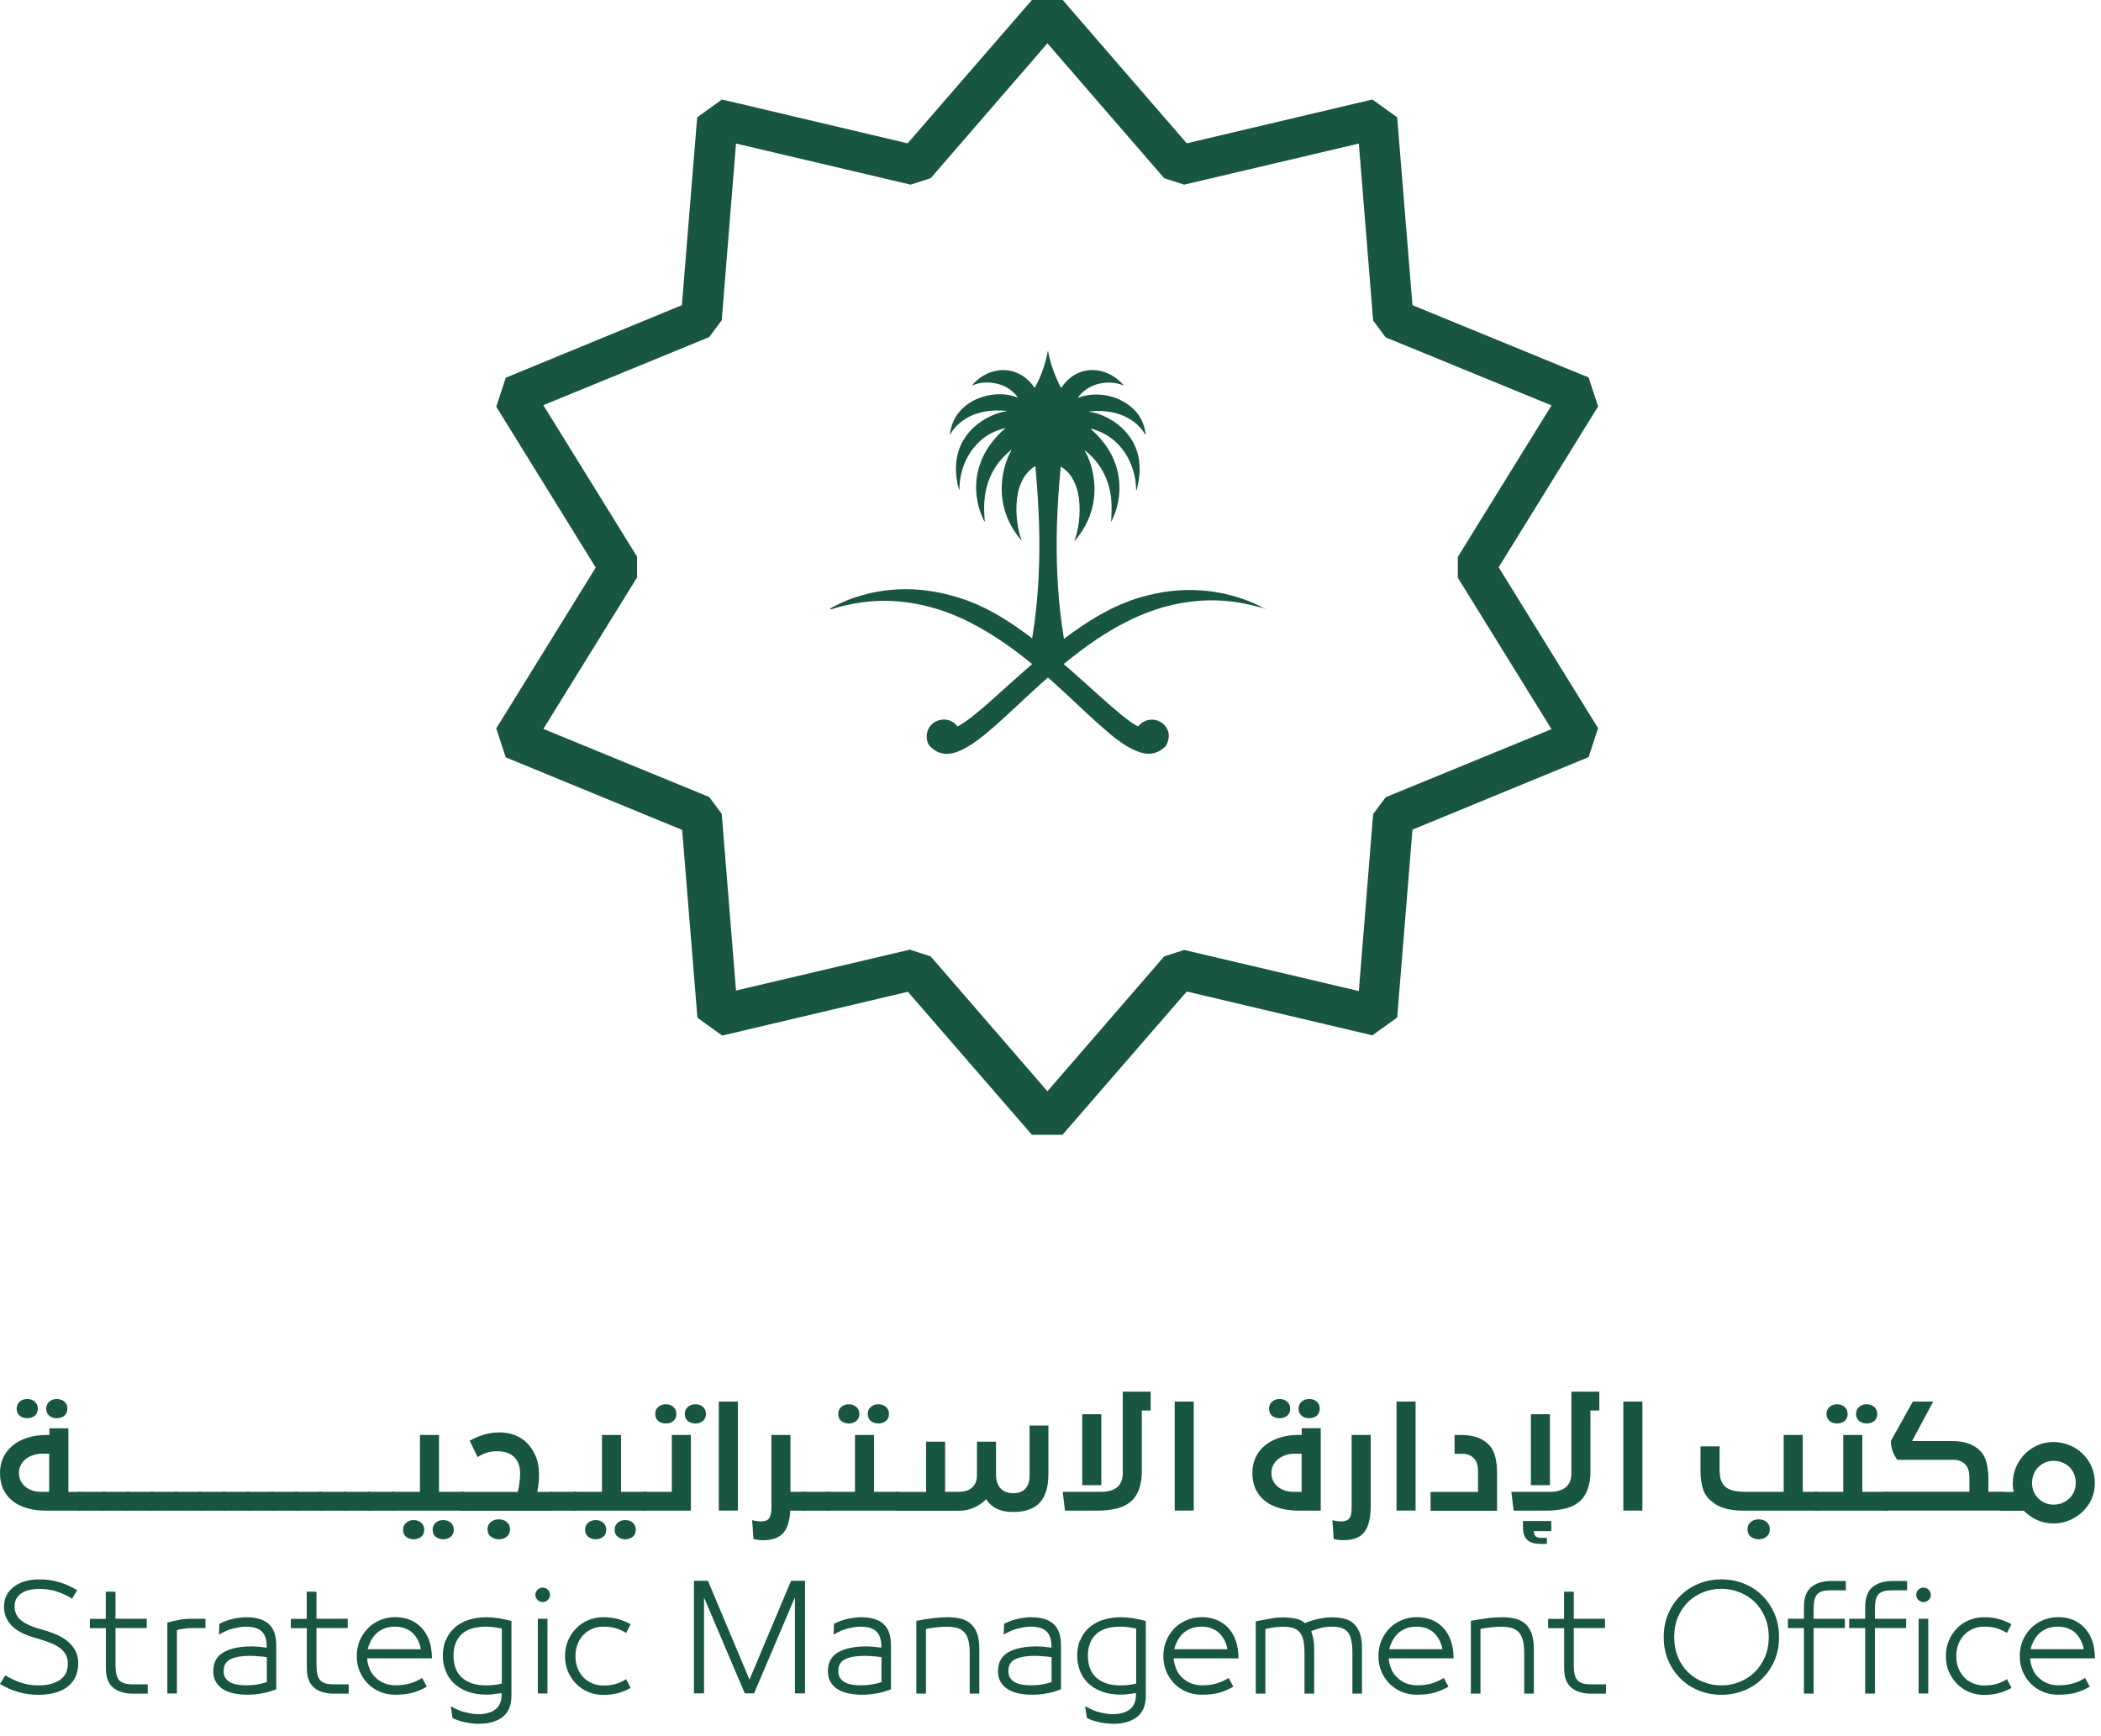 <svg width="121" height="100" viewBox="0 0 121 100" fill="none" xmlns="http://www.w3.org/2000/svg">
<g clip-path="url(#clip0_29_1087)">
<path d="M1.224 96.927C1.537 97.03 1.866 97.079 2.206 97.079C2.739 97.079 3.156 96.97 3.458 96.759C3.759 96.542 3.908 96.239 3.908 95.832C3.908 95.648 3.875 95.485 3.803 95.344C3.737 95.203 3.639 95.078 3.507 94.969C3.375 94.861 3.216 94.763 3.024 94.682C2.832 94.601 2.618 94.52 2.387 94.449L1.915 94.308C1.339 94.14 0.917 93.901 0.642 93.608C0.368 93.31 0.231 92.958 0.231 92.546C0.231 92.269 0.291 92.036 0.406 91.835C0.521 91.635 0.681 91.472 0.873 91.342C1.065 91.212 1.284 91.12 1.52 91.06C1.756 91 2.003 90.973 2.256 90.973C2.656 90.973 3.04 91.022 3.397 91.13C3.754 91.233 4.105 91.391 4.445 91.597L4.149 92.085C3.853 91.9 3.545 91.759 3.238 91.662C2.931 91.564 2.596 91.521 2.245 91.521C2.053 91.521 1.866 91.543 1.69 91.58C1.515 91.624 1.367 91.684 1.246 91.765C1.125 91.846 1.026 91.949 0.949 92.069C0.878 92.193 0.84 92.334 0.84 92.502C0.84 92.828 0.944 93.088 1.158 93.283C1.372 93.478 1.69 93.641 2.118 93.777L2.634 93.928C2.859 93.994 3.084 94.08 3.304 94.178C3.523 94.275 3.726 94.4 3.902 94.547C4.078 94.693 4.226 94.872 4.336 95.073C4.445 95.279 4.506 95.517 4.506 95.788C4.506 96.379 4.303 96.835 3.902 97.149C3.501 97.464 2.936 97.621 2.206 97.621C1.811 97.621 1.432 97.573 1.065 97.464C0.697 97.361 0.34 97.204 0 96.998L0.307 96.504C0.604 96.683 0.911 96.824 1.218 96.927H1.224Z" fill="#195640"/>
<path d="M6.092 93.24V91.684H6.652V93.24H8.452V93.777H6.652V95.875C6.652 96.103 6.668 96.288 6.701 96.434C6.734 96.58 6.789 96.694 6.86 96.775C6.931 96.857 7.03 96.916 7.157 96.96C7.283 96.998 7.436 97.02 7.628 97.02H8.507V97.556H7.683C7.453 97.556 7.244 97.535 7.052 97.481C6.86 97.432 6.69 97.35 6.547 97.237C6.399 97.123 6.289 96.971 6.213 96.787C6.136 96.602 6.097 96.369 6.097 96.098V93.782H5.175V93.246H6.097L6.092 93.24Z" fill="#195640"/>
<path d="M11.108 93.772C10.943 93.772 10.773 93.788 10.581 93.815C10.389 93.842 10.263 93.869 10.191 93.897V97.546H9.637V93.457C9.857 93.403 10.082 93.349 10.318 93.305C10.554 93.262 10.79 93.24 11.031 93.24H11.832V93.777H11.108V93.772Z" fill="#195640"/>
<path d="M13.512 97.551C13.281 97.502 13.072 97.432 12.891 97.329C12.71 97.226 12.562 97.085 12.452 96.911C12.337 96.738 12.282 96.521 12.282 96.266C12.282 95.756 12.485 95.387 12.886 95.165C13.287 94.943 13.824 94.834 14.483 94.834C14.609 94.834 14.757 94.84 14.928 94.856C15.098 94.872 15.24 94.888 15.361 94.905V94.856C15.361 94.439 15.262 94.14 15.065 93.961C14.867 93.782 14.56 93.696 14.148 93.696C14.033 93.696 13.912 93.706 13.791 93.728C13.671 93.75 13.544 93.777 13.424 93.804C13.303 93.837 13.182 93.874 13.072 93.918C12.963 93.967 12.809 94.043 12.611 94.151L12.633 93.533C12.908 93.392 13.182 93.294 13.446 93.24C13.715 93.186 13.956 93.153 14.181 93.153C14.763 93.153 15.196 93.284 15.482 93.544C15.767 93.804 15.91 94.216 15.91 94.786V97.302C15.646 97.41 15.367 97.492 15.087 97.54C14.807 97.594 14.516 97.616 14.225 97.616C13.973 97.616 13.731 97.594 13.501 97.546L13.512 97.551ZM14.96 95.409C14.763 95.387 14.582 95.377 14.406 95.377C14.209 95.377 14.017 95.387 13.83 95.415C13.643 95.442 13.479 95.485 13.336 95.545C13.193 95.605 13.078 95.691 13.001 95.805C12.919 95.913 12.88 96.066 12.88 96.25C12.88 96.412 12.913 96.548 12.985 96.651C13.051 96.754 13.144 96.841 13.259 96.9C13.374 96.966 13.512 97.009 13.676 97.036C13.841 97.063 14.017 97.074 14.198 97.074C14.412 97.074 14.626 97.058 14.84 97.02C15.054 96.982 15.229 96.939 15.367 96.889V95.458C15.295 95.442 15.158 95.426 14.96 95.404V95.409Z" fill="#195640"/>
<path d="M17.666 93.24V91.684H18.226V93.24H20.026V93.777H18.226V95.875C18.226 96.103 18.242 96.288 18.275 96.434C18.308 96.58 18.363 96.694 18.434 96.775C18.506 96.857 18.605 96.916 18.731 96.96C18.857 96.998 19.011 97.02 19.203 97.02H20.081V97.556H19.258C19.027 97.556 18.819 97.535 18.627 97.481C18.434 97.432 18.264 97.35 18.122 97.237C17.973 97.123 17.864 96.971 17.787 96.787C17.71 96.602 17.672 96.369 17.672 96.098V93.782H16.75V93.246H17.672L17.666 93.24Z" fill="#195640"/>
<path d="M23.604 96.971C23.84 96.9 24.082 96.792 24.312 96.651L24.581 97.155C24.307 97.307 24.038 97.426 23.763 97.502C23.489 97.578 23.154 97.616 22.759 97.616C22.441 97.616 22.15 97.562 21.881 97.448C21.617 97.334 21.382 97.177 21.184 96.982C20.986 96.781 20.833 96.548 20.718 96.276C20.602 96.006 20.547 95.707 20.547 95.387C20.547 95.067 20.608 94.758 20.723 94.487C20.838 94.216 20.997 93.983 21.195 93.782C21.398 93.582 21.628 93.43 21.897 93.316C22.161 93.207 22.452 93.148 22.759 93.148C23.066 93.148 23.357 93.202 23.615 93.305C23.873 93.408 24.093 93.565 24.279 93.76C24.466 93.961 24.609 94.2 24.713 94.481C24.817 94.764 24.872 95.111 24.878 95.523H21.146C21.146 95.691 21.195 95.881 21.272 96.087C21.349 96.293 21.458 96.466 21.607 96.607C21.755 96.748 21.919 96.868 22.117 96.949C22.315 97.03 22.529 97.074 22.765 97.074C23.094 97.074 23.379 97.036 23.615 96.965L23.604 96.971ZM22.133 93.804C21.947 93.874 21.788 93.978 21.662 94.102C21.53 94.227 21.425 94.379 21.338 94.552C21.255 94.726 21.201 94.872 21.178 94.997H24.235C24.219 94.85 24.169 94.693 24.087 94.52C24.005 94.346 23.901 94.2 23.774 94.075C23.648 93.95 23.494 93.858 23.324 93.793C23.154 93.728 22.962 93.695 22.754 93.695C22.523 93.695 22.315 93.733 22.128 93.804H22.133Z" fill="#195640"/>
<path d="M25.668 94.504C25.772 94.232 25.926 93.999 26.134 93.799C26.343 93.598 26.607 93.441 26.925 93.327C27.243 93.213 27.611 93.153 28.028 93.153C28.226 93.153 28.451 93.17 28.698 93.207C28.945 93.246 29.197 93.3 29.455 93.37V97.66C29.455 98.229 29.285 98.641 28.945 98.901C28.604 99.162 28.149 99.292 27.578 99.292C27.457 99.292 27.331 99.287 27.205 99.27C27.078 99.254 26.947 99.237 26.821 99.21C26.694 99.183 26.568 99.151 26.442 99.113C26.321 99.075 26.195 99.026 26.063 98.961L25.959 98.278C26.173 98.392 26.338 98.473 26.447 98.516C26.557 98.565 26.678 98.603 26.804 98.63C26.93 98.663 27.051 98.684 27.177 98.706C27.298 98.728 27.419 98.739 27.534 98.739C27.951 98.739 28.28 98.647 28.527 98.468C28.769 98.289 28.89 97.99 28.89 97.578V97.524C28.549 97.578 28.258 97.611 28.017 97.611C27.6 97.611 27.232 97.551 26.914 97.432C26.601 97.313 26.338 97.15 26.124 96.944C25.915 96.738 25.761 96.499 25.657 96.222C25.553 95.951 25.503 95.659 25.503 95.355C25.503 95.052 25.553 94.764 25.657 94.493L25.668 94.504ZM28.462 93.728C28.302 93.706 28.149 93.696 28.012 93.696C27.364 93.696 26.886 93.842 26.579 94.14C26.272 94.439 26.118 94.845 26.118 95.366C26.118 95.632 26.157 95.865 26.233 96.076C26.31 96.288 26.425 96.467 26.585 96.613C26.744 96.76 26.936 96.879 27.172 96.96C27.408 97.041 27.688 97.079 28.017 97.079C28.132 97.079 28.269 97.074 28.423 97.058C28.582 97.041 28.741 97.014 28.901 96.971V93.804C28.769 93.777 28.626 93.755 28.467 93.728H28.462Z" fill="#195640"/>
<path d="M31.551 91.57C31.633 91.651 31.677 91.749 31.677 91.863C31.677 91.977 31.633 92.074 31.551 92.156C31.469 92.237 31.37 92.28 31.255 92.28C31.139 92.28 31.041 92.237 30.958 92.156C30.876 92.074 30.832 91.977 30.832 91.863C30.832 91.749 30.876 91.651 30.958 91.57C31.041 91.489 31.139 91.445 31.255 91.445C31.37 91.445 31.469 91.489 31.551 91.57ZM31.529 93.24V97.546H30.975V93.24H31.529Z" fill="#195640"/>
<path d="M32.714 94.498C32.83 94.227 32.983 93.988 33.186 93.788C33.384 93.587 33.614 93.43 33.878 93.322C34.141 93.213 34.426 93.153 34.734 93.153C35.041 93.153 35.332 93.186 35.574 93.251C35.815 93.316 36.062 93.419 36.32 93.555L36.062 94.059C35.837 93.924 35.628 93.831 35.431 93.777C35.233 93.723 35.003 93.696 34.739 93.696C34.503 93.696 34.289 93.739 34.092 93.826C33.894 93.913 33.73 94.032 33.587 94.184C33.444 94.335 33.334 94.509 33.258 94.72C33.181 94.927 33.142 95.149 33.142 95.393C33.142 95.637 33.181 95.859 33.258 96.066C33.334 96.272 33.444 96.45 33.587 96.602C33.73 96.754 33.894 96.868 34.092 96.955C34.289 97.041 34.503 97.085 34.739 97.085C35.003 97.085 35.239 97.058 35.431 97.003C35.628 96.949 35.837 96.857 36.062 96.721L36.32 97.226C36.062 97.367 35.815 97.47 35.574 97.529C35.332 97.594 35.052 97.627 34.734 97.627C34.416 97.627 34.141 97.573 33.878 97.459C33.614 97.345 33.384 97.193 33.186 96.993C32.989 96.792 32.83 96.559 32.714 96.288C32.599 96.016 32.539 95.718 32.539 95.393C32.539 95.067 32.599 94.769 32.714 94.498Z" fill="#195640"/>
<path d="M40.546 92.004V97.54H39.964V91.054H40.771L43.164 96.748L45.557 91.054H46.363V97.54H45.782V92.004L43.427 97.54H42.895L40.54 92.004H40.546Z" fill="#195640"/>
<path d="M48.91 97.551C48.679 97.502 48.47 97.432 48.289 97.329C48.108 97.226 47.96 97.085 47.85 96.911C47.735 96.738 47.68 96.521 47.68 96.266C47.68 95.756 47.883 95.387 48.284 95.165C48.684 94.943 49.222 94.834 49.881 94.834C50.007 94.834 50.155 94.84 50.325 94.856C50.495 94.872 50.638 94.888 50.759 94.905V94.856C50.759 94.439 50.66 94.14 50.462 93.961C50.265 93.782 49.958 93.696 49.546 93.696C49.431 93.696 49.31 93.706 49.189 93.728C49.069 93.75 48.943 93.777 48.822 93.804C48.701 93.837 48.58 93.874 48.47 93.918C48.361 93.967 48.207 94.043 48.009 94.151L48.031 93.533C48.311 93.392 48.58 93.294 48.849 93.24C49.118 93.186 49.359 93.153 49.585 93.153C50.166 93.153 50.6 93.284 50.885 93.544C51.171 93.804 51.313 94.216 51.313 94.786V97.302C51.05 97.41 50.77 97.492 50.49 97.54C50.21 97.594 49.919 97.616 49.628 97.616C49.376 97.616 49.134 97.594 48.904 97.546L48.91 97.551ZM50.358 95.409C50.161 95.387 49.98 95.377 49.804 95.377C49.606 95.377 49.414 95.387 49.228 95.415C49.041 95.442 48.876 95.485 48.734 95.545C48.591 95.605 48.476 95.691 48.399 95.805C48.317 95.913 48.279 96.066 48.279 96.25C48.279 96.412 48.311 96.548 48.383 96.651C48.449 96.754 48.542 96.841 48.657 96.9C48.772 96.966 48.91 97.009 49.074 97.036C49.239 97.063 49.414 97.074 49.595 97.074C49.809 97.074 50.024 97.058 50.237 97.02C50.452 96.982 50.627 96.939 50.765 96.889V95.458C50.693 95.442 50.556 95.426 50.358 95.404V95.409Z" fill="#195640"/>
<path d="M53.74 93.202C54.031 93.17 54.305 93.153 54.563 93.153C54.821 93.153 55.079 93.18 55.304 93.229C55.534 93.284 55.727 93.376 55.891 93.517C56.056 93.658 56.182 93.842 56.27 94.081C56.358 94.314 56.401 94.612 56.401 94.97V97.551H55.847V95.203C55.847 94.888 55.814 94.634 55.759 94.439C55.699 94.243 55.617 94.097 55.507 93.988C55.403 93.885 55.266 93.809 55.101 93.766C54.941 93.723 54.75 93.701 54.535 93.701C54.157 93.701 53.756 93.745 53.328 93.826V97.551H52.774V93.359C53.131 93.294 53.454 93.24 53.745 93.207L53.74 93.202Z" fill="#195640"/>
<path d="M58.706 97.551C58.476 97.502 58.267 97.432 58.086 97.329C57.905 97.226 57.757 97.085 57.647 96.911C57.532 96.738 57.477 96.521 57.477 96.266C57.477 95.756 57.68 95.387 58.081 95.165C58.481 94.943 59.019 94.834 59.678 94.834C59.804 94.834 59.952 94.84 60.122 94.856C60.293 94.872 60.435 94.888 60.556 94.905V94.856C60.556 94.439 60.457 94.14 60.26 93.961C60.062 93.782 59.755 93.696 59.343 93.696C59.228 93.696 59.107 93.706 58.986 93.728C58.866 93.75 58.739 93.777 58.619 93.804C58.498 93.837 58.377 93.874 58.267 93.918C58.158 93.967 58.004 94.043 57.806 94.151L57.828 93.533C58.103 93.392 58.377 93.294 58.641 93.24C58.909 93.186 59.151 93.153 59.376 93.153C59.958 93.153 60.391 93.284 60.677 93.544C60.962 93.804 61.105 94.216 61.105 94.786V97.302C60.841 97.41 60.561 97.492 60.282 97.54C60.002 97.594 59.711 97.616 59.42 97.616C59.167 97.616 58.926 97.594 58.696 97.546L58.706 97.551ZM60.155 95.409C59.958 95.387 59.777 95.377 59.601 95.377C59.403 95.377 59.212 95.387 59.025 95.415C58.838 95.442 58.674 95.485 58.531 95.545C58.388 95.605 58.273 95.691 58.196 95.805C58.114 95.913 58.075 96.066 58.075 96.25C58.075 96.412 58.108 96.548 58.18 96.651C58.245 96.754 58.339 96.841 58.454 96.9C58.569 96.966 58.706 97.009 58.871 97.036C59.036 97.063 59.212 97.074 59.393 97.074C59.606 97.074 59.821 97.058 60.035 97.02C60.248 96.982 60.424 96.939 60.561 96.889V95.458C60.49 95.442 60.353 95.426 60.155 95.404V95.409Z" fill="#195640"/>
<path d="M62.202 94.504C62.306 94.232 62.46 93.999 62.669 93.799C62.877 93.598 63.141 93.441 63.459 93.327C63.777 93.213 64.145 93.153 64.562 93.153C64.76 93.153 64.985 93.17 65.231 93.207C65.479 93.246 65.731 93.3 65.989 93.37V97.66C65.989 98.229 65.819 98.641 65.479 98.901C65.138 99.162 64.683 99.292 64.112 99.292C63.991 99.292 63.865 99.287 63.739 99.27C63.612 99.254 63.481 99.237 63.355 99.21C63.228 99.183 63.102 99.151 62.976 99.113C62.855 99.075 62.729 99.026 62.597 98.961L62.493 98.278C62.707 98.392 62.872 98.473 62.981 98.516C63.091 98.565 63.212 98.603 63.338 98.63C63.464 98.663 63.585 98.684 63.711 98.706C63.832 98.728 63.953 98.739 64.068 98.739C64.485 98.739 64.814 98.647 65.061 98.468C65.303 98.289 65.424 97.99 65.424 97.578V97.524C65.083 97.578 64.792 97.611 64.551 97.611C64.134 97.611 63.766 97.551 63.448 97.432C63.135 97.313 62.872 97.15 62.657 96.944C62.449 96.738 62.296 96.499 62.191 96.222C62.087 95.951 62.038 95.659 62.038 95.355C62.038 95.052 62.087 94.764 62.191 94.493L62.202 94.504ZM64.995 93.728C64.837 93.706 64.683 93.696 64.546 93.696C63.898 93.696 63.421 93.842 63.113 94.14C62.806 94.439 62.652 94.845 62.652 95.366C62.652 95.632 62.691 95.865 62.767 96.076C62.844 96.288 62.96 96.467 63.118 96.613C63.278 96.76 63.47 96.879 63.706 96.96C63.942 97.041 64.222 97.079 64.551 97.079C64.666 97.079 64.803 97.074 64.957 97.058C65.116 97.041 65.275 97.014 65.434 96.971V93.804C65.303 93.777 65.16 93.755 65.001 93.728H64.995Z" fill="#195640"/>
<path d="M70.055 96.971C70.291 96.9 70.533 96.792 70.764 96.651L71.032 97.155C70.758 97.307 70.489 97.426 70.215 97.502C69.94 97.578 69.606 97.616 69.21 97.616C68.892 97.616 68.601 97.562 68.332 97.448C68.069 97.334 67.833 97.177 67.635 96.982C67.438 96.781 67.284 96.548 67.169 96.276C67.053 96.006 66.999 95.707 66.999 95.387C66.999 95.067 67.059 94.758 67.174 94.487C67.29 94.216 67.449 93.983 67.646 93.782C67.849 93.582 68.08 93.43 68.349 93.316C68.612 93.207 68.903 93.148 69.21 93.148C69.518 93.148 69.809 93.202 70.067 93.305C70.325 93.408 70.544 93.565 70.731 93.76C70.917 93.961 71.06 94.2 71.164 94.481C71.268 94.764 71.323 95.111 71.329 95.523H67.597C67.597 95.691 67.646 95.881 67.723 96.087C67.8 96.293 67.91 96.466 68.058 96.607C68.206 96.748 68.371 96.868 68.568 96.949C68.766 97.03 68.98 97.074 69.216 97.074C69.545 97.074 69.831 97.036 70.067 96.965L70.055 96.971ZM68.585 93.804C68.398 93.874 68.239 93.978 68.113 94.102C67.981 94.227 67.877 94.379 67.789 94.552C67.707 94.726 67.652 94.872 67.63 94.997H70.687C70.67 94.85 70.621 94.693 70.538 94.52C70.456 94.346 70.352 94.2 70.226 94.075C70.099 93.95 69.946 93.858 69.776 93.793C69.606 93.728 69.413 93.695 69.205 93.695C68.974 93.695 68.766 93.733 68.579 93.804H68.585Z" fill="#195640"/>
<path d="M77.81 94.417C77.761 94.222 77.684 94.075 77.585 93.972C77.487 93.869 77.36 93.799 77.206 93.755C77.048 93.712 76.866 93.696 76.647 93.696C76.564 93.696 76.471 93.701 76.367 93.718C76.263 93.728 76.158 93.75 76.049 93.777C75.945 93.804 75.835 93.837 75.725 93.874C75.615 93.912 75.544 93.94 75.511 93.956C75.549 94.037 75.588 94.167 75.626 94.346C75.665 94.525 75.686 94.732 75.686 94.97V97.551H75.127V95.187C75.127 94.872 75.099 94.618 75.05 94.428C75 94.238 74.918 94.086 74.82 93.983C74.72 93.88 74.589 93.804 74.43 93.761C74.27 93.718 74.084 93.701 73.865 93.701C73.678 93.701 73.502 93.712 73.349 93.739C73.195 93.766 73.036 93.793 72.876 93.831V97.551H72.322V93.386L73.217 93.224C73.447 93.18 73.678 93.164 73.908 93.164C74.183 93.164 74.424 93.191 74.644 93.24C74.863 93.289 75.033 93.376 75.154 93.495C75.357 93.403 75.604 93.322 75.889 93.257C76.175 93.191 76.438 93.159 76.68 93.159C76.949 93.159 77.196 93.186 77.415 93.235C77.629 93.289 77.816 93.381 77.969 93.528C78.123 93.668 78.238 93.858 78.321 94.086C78.403 94.319 78.441 94.612 78.441 94.97V97.551H77.887V95.187C77.887 94.872 77.86 94.618 77.81 94.422V94.417Z" fill="#195640"/>
<path d="M82.442 96.971C82.678 96.9 82.919 96.792 83.15 96.651L83.419 97.155C83.144 97.307 82.876 97.426 82.601 97.502C82.327 97.578 81.992 97.616 81.597 97.616C81.279 97.616 80.988 97.562 80.719 97.448C80.455 97.334 80.219 97.177 80.022 96.982C79.824 96.781 79.67 96.548 79.555 96.276C79.44 96.006 79.385 95.707 79.385 95.387C79.385 95.067 79.445 94.758 79.561 94.487C79.676 94.216 79.835 93.983 80.033 93.782C80.236 93.582 80.466 93.43 80.735 93.316C80.999 93.207 81.289 93.148 81.597 93.148C81.904 93.148 82.195 93.202 82.453 93.305C82.711 93.408 82.93 93.565 83.117 93.76C83.304 93.961 83.446 94.2 83.55 94.481C83.655 94.764 83.71 95.111 83.715 95.523H79.983C79.983 95.691 80.033 95.881 80.109 96.087C80.186 96.293 80.296 96.466 80.444 96.607C80.593 96.748 80.757 96.868 80.954 96.949C81.152 97.03 81.366 97.074 81.602 97.074C81.931 97.074 82.217 97.036 82.453 96.965L82.442 96.971ZM80.966 93.804C80.779 93.874 80.62 93.978 80.494 94.102C80.362 94.227 80.258 94.379 80.17 94.552C80.088 94.726 80.033 94.872 80.011 94.997H83.068C83.051 94.85 83.002 94.693 82.919 94.52C82.837 94.346 82.733 94.2 82.607 94.075C82.48 93.95 82.327 93.858 82.157 93.793C81.986 93.728 81.794 93.695 81.586 93.695C81.355 93.695 81.147 93.733 80.96 93.804H80.966Z" fill="#195640"/>
<path d="M85.675 93.202C85.966 93.17 86.24 93.153 86.498 93.153C86.756 93.153 87.014 93.18 87.239 93.229C87.47 93.284 87.662 93.376 87.826 93.517C87.991 93.658 88.117 93.842 88.205 94.081C88.293 94.319 88.337 94.612 88.337 94.97V97.551H87.782V95.203C87.782 94.888 87.75 94.634 87.695 94.439C87.634 94.243 87.552 94.097 87.442 93.988C87.338 93.885 87.201 93.809 87.036 93.766C86.871 93.723 86.685 93.701 86.471 93.701C86.092 93.701 85.692 93.745 85.263 93.826V97.551H84.709V93.359C85.066 93.294 85.39 93.24 85.68 93.207L85.675 93.202Z" fill="#195640"/>
<path d="M90.076 93.24V91.684H90.636V93.24H92.436V93.777H90.636V95.875C90.636 96.103 90.653 96.288 90.685 96.434C90.718 96.58 90.773 96.694 90.844 96.775C90.916 96.857 91.015 96.916 91.141 96.96C91.267 96.998 91.421 97.02 91.613 97.02H92.491V97.556H91.668C91.437 97.556 91.228 97.535 91.037 97.481C90.844 97.432 90.674 97.35 90.531 97.237C90.383 97.123 90.273 96.971 90.197 96.787C90.12 96.602 90.082 96.369 90.082 96.098V93.782H89.16V93.246H90.082L90.076 93.24Z" fill="#195640"/>
<path d="M96.07 92.969C96.24 92.562 96.476 92.215 96.772 91.917C97.069 91.619 97.42 91.391 97.826 91.223C98.232 91.06 98.665 90.973 99.137 90.973C99.609 90.973 100.043 91.054 100.449 91.223C100.855 91.385 101.206 91.619 101.503 91.917C101.799 92.215 102.035 92.567 102.205 92.969C102.375 93.37 102.458 93.815 102.458 94.297C102.458 94.78 102.375 95.219 102.205 95.626C102.035 96.032 101.799 96.379 101.503 96.678C101.206 96.976 100.855 97.204 100.449 97.372C100.043 97.535 99.609 97.621 99.137 97.621C98.665 97.621 98.232 97.54 97.826 97.372C97.42 97.209 97.069 96.976 96.772 96.678C96.476 96.379 96.24 96.027 96.07 95.626C95.899 95.225 95.817 94.78 95.817 94.297C95.817 93.815 95.899 93.375 96.07 92.969ZM96.64 95.463C96.789 95.81 96.986 96.103 97.233 96.336C97.48 96.575 97.771 96.759 98.1 96.884C98.43 97.014 98.775 97.079 99.137 97.079C99.5 97.079 99.845 97.014 100.175 96.884C100.504 96.754 100.795 96.569 101.042 96.331C101.289 96.092 101.486 95.799 101.64 95.458C101.788 95.116 101.865 94.726 101.865 94.297C101.865 93.869 101.788 93.484 101.64 93.137C101.492 92.795 101.294 92.502 101.042 92.264C100.795 92.025 100.504 91.841 100.175 91.711C99.845 91.58 99.5 91.515 99.137 91.515C98.775 91.515 98.43 91.58 98.1 91.711C97.771 91.841 97.48 92.025 97.233 92.258C96.986 92.497 96.789 92.79 96.64 93.132C96.492 93.473 96.421 93.863 96.421 94.292C96.421 94.72 96.492 95.105 96.64 95.452V95.463Z" fill="#195640"/>
<path d="M103.89 93.24V92.573C103.89 92.031 104.032 91.646 104.318 91.412C104.603 91.179 104.993 91.065 105.481 91.065H106.305V91.603H105.426C105.24 91.603 105.08 91.619 104.954 91.657C104.828 91.695 104.729 91.749 104.658 91.83C104.587 91.912 104.532 92.02 104.499 92.161C104.466 92.302 104.449 92.486 104.449 92.714V93.24H106.25V93.777H104.449V97.551H103.89V93.777H102.968V93.24H103.89Z" fill="#195640"/>
<path d="M107.419 93.24V92.573C107.419 92.031 107.561 91.646 107.847 91.412C108.132 91.179 108.522 91.065 109.01 91.065H109.833V91.603H108.956C108.769 91.603 108.61 91.619 108.483 91.657C108.357 91.695 108.259 91.749 108.187 91.83C108.116 91.912 108.061 92.02 108.028 92.161C107.995 92.302 107.979 92.486 107.979 92.714V93.24H109.778V93.777H107.979V97.551H107.419V93.777H106.497V93.24H107.419ZM111.074 91.57C111.156 91.651 111.2 91.749 111.2 91.863C111.2 91.977 111.156 92.074 111.074 92.156C110.991 92.237 110.893 92.28 110.778 92.28C110.662 92.28 110.563 92.237 110.481 92.156C110.399 92.074 110.355 91.977 110.355 91.863C110.355 91.749 110.399 91.651 110.481 91.57C110.563 91.489 110.662 91.445 110.778 91.445C110.893 91.445 110.991 91.489 111.074 91.57ZM111.052 93.24V97.546H110.497V93.24H111.052Z" fill="#195640"/>
<path d="M112.237 94.498C112.353 94.227 112.506 93.988 112.709 93.788C112.907 93.587 113.137 93.43 113.401 93.322C113.665 93.213 113.95 93.153 114.257 93.153C114.565 93.153 114.855 93.186 115.097 93.251C115.338 93.316 115.585 93.419 115.843 93.555L115.585 94.059C115.36 93.924 115.152 93.831 114.954 93.777C114.756 93.723 114.526 93.696 114.263 93.696C114.027 93.696 113.813 93.739 113.615 93.826C113.417 93.913 113.253 94.032 113.11 94.184C112.967 94.335 112.858 94.509 112.781 94.72C112.704 94.927 112.666 95.149 112.666 95.393C112.666 95.637 112.704 95.859 112.781 96.066C112.858 96.272 112.967 96.45 113.11 96.602C113.253 96.754 113.417 96.868 113.615 96.955C113.813 97.041 114.027 97.085 114.263 97.085C114.526 97.085 114.762 97.058 114.954 97.003C115.152 96.949 115.36 96.857 115.585 96.721L115.843 97.226C115.585 97.367 115.338 97.47 115.097 97.529C114.855 97.594 114.575 97.627 114.257 97.627C113.939 97.627 113.665 97.573 113.401 97.459C113.137 97.345 112.907 97.193 112.709 96.993C112.512 96.792 112.353 96.559 112.237 96.288C112.122 96.016 112.067 95.718 112.067 95.393C112.067 95.067 112.122 94.769 112.237 94.498Z" fill="#195640"/>
<path d="M119.377 96.971C119.613 96.9 119.855 96.792 120.086 96.651L120.354 97.155C120.08 97.307 119.811 97.426 119.537 97.502C119.262 97.578 118.927 97.616 118.532 97.616C118.214 97.616 117.923 97.562 117.654 97.448C117.391 97.334 117.155 97.177 116.957 96.982C116.76 96.781 116.606 96.548 116.491 96.276C116.375 96.006 116.321 95.707 116.321 95.387C116.321 95.067 116.381 94.758 116.496 94.487C116.611 94.216 116.771 93.983 116.968 93.782C117.171 93.582 117.402 93.43 117.671 93.316C117.934 93.207 118.225 93.148 118.532 93.148C118.84 93.148 119.131 93.202 119.388 93.305C119.646 93.408 119.866 93.565 120.052 93.76C120.239 93.961 120.382 94.2 120.486 94.481C120.59 94.764 120.645 95.111 120.651 95.523H116.919C116.919 95.691 116.968 95.881 117.045 96.087C117.122 96.293 117.232 96.466 117.38 96.607C117.528 96.748 117.693 96.868 117.89 96.949C118.088 97.03 118.302 97.074 118.538 97.074C118.867 97.074 119.152 97.036 119.388 96.965L119.377 96.971ZM117.901 93.804C117.715 93.874 117.555 93.978 117.429 94.102C117.298 94.227 117.193 94.379 117.105 94.552C117.023 94.726 116.968 94.872 116.946 94.997H120.003C119.987 94.85 119.937 94.693 119.855 94.52C119.773 94.346 119.668 94.2 119.542 94.075C119.416 93.95 119.262 93.858 119.092 93.793C118.922 93.728 118.73 93.695 118.521 93.695C118.291 93.695 118.082 93.733 117.896 93.804H117.901Z" fill="#195640"/>
<path d="M4.654 87.015H2.678C2.283 87.015 1.926 86.972 1.603 86.885C1.279 86.798 0.993 86.662 0.757 86.483C0.521 86.305 0.335 86.077 0.198 85.8C0.066 85.529 0 85.209 0 84.84C0 84.526 0.06 84.233 0.181 83.967C0.302 83.701 0.477 83.474 0.708 83.279C0.938 83.084 1.218 82.932 1.548 82.823C1.877 82.715 2.256 82.655 2.684 82.655H2.843V82.27H3.94V85.936H4.659V87.02L4.654 87.015ZM1.142 81.549C1.021 81.451 0.96 81.316 0.96 81.137C0.96 80.974 1.021 80.839 1.136 80.736C1.251 80.632 1.399 80.584 1.57 80.584C1.74 80.584 1.888 80.632 2.003 80.736C2.118 80.839 2.179 80.969 2.179 81.137C2.179 81.316 2.118 81.457 1.998 81.549C1.877 81.646 1.734 81.69 1.564 81.69C1.394 81.69 1.251 81.641 1.131 81.549H1.142ZM2.832 83.734H2.409C2.245 83.734 2.085 83.761 1.932 83.81C1.773 83.859 1.635 83.929 1.509 84.022C1.383 84.114 1.284 84.228 1.207 84.368C1.131 84.504 1.092 84.661 1.092 84.835C1.092 85.008 1.125 85.171 1.196 85.307C1.268 85.442 1.361 85.556 1.476 85.648C1.592 85.741 1.729 85.811 1.882 85.86C2.036 85.909 2.19 85.93 2.354 85.93H2.832V83.74V83.734ZM2.843 81.549C2.722 81.451 2.662 81.316 2.662 81.137C2.662 80.974 2.722 80.839 2.837 80.736C2.953 80.632 3.101 80.584 3.271 80.584C3.441 80.584 3.595 80.632 3.71 80.736C3.825 80.839 3.88 80.969 3.88 81.137C3.88 81.316 3.82 81.457 3.699 81.549C3.578 81.646 3.436 81.69 3.265 81.69C3.095 81.69 2.953 81.641 2.837 81.549H2.843Z" fill="#195640"/>
<path d="M6.048 85.93V87.015H4.506V85.93H6.048Z" fill="#195640"/>
<path d="M7.436 85.93V87.015H5.894V85.93H7.436Z" fill="#195640"/>
<path d="M8.824 85.93V87.015H7.282V85.93H8.824Z" fill="#195640"/>
<path d="M10.213 85.93V87.015H8.671V85.93H10.213Z" fill="#195640"/>
<path d="M11.602 85.93V87.015H10.06V85.93H11.602Z" fill="#195640"/>
<path d="M12.99 85.93V87.015H11.448V85.93H12.99Z" fill="#195640"/>
<path d="M14.379 85.93V87.015H12.836V85.93H14.379Z" fill="#195640"/>
<path d="M15.762 85.93V87.015H14.22V85.93H15.762Z" fill="#195640"/>
<path d="M17.15 85.93V87.015H15.608V85.93H17.15Z" fill="#195640"/>
<path d="M18.539 85.93V87.015H16.997V85.93H18.539Z" fill="#195640"/>
<path d="M19.927 85.93V87.015H18.385V85.93H19.927Z" fill="#195640"/>
<path d="M21.316 85.93V87.015H19.774V85.93H21.316Z" fill="#195640"/>
<path d="M22.704 85.93V87.015H21.162V85.93H22.704Z" fill="#195640"/>
<path d="M24.186 85.93V82.655H25.283V85.93H26.727V87.015H22.55V85.93H24.191H24.186ZM23.395 88.522C23.275 88.43 23.214 88.295 23.214 88.11C23.214 87.948 23.275 87.812 23.39 87.709C23.505 87.606 23.653 87.557 23.823 87.557C23.994 87.557 24.142 87.606 24.257 87.709C24.372 87.812 24.433 87.948 24.433 88.11C24.433 88.289 24.372 88.43 24.252 88.522C24.131 88.615 23.988 88.663 23.823 88.663C23.659 88.663 23.511 88.615 23.39 88.522H23.395ZM25.097 88.522C24.976 88.43 24.916 88.295 24.916 88.11C24.916 87.948 24.976 87.812 25.091 87.709C25.207 87.606 25.355 87.557 25.525 87.557C25.695 87.557 25.849 87.606 25.964 87.709C26.079 87.812 26.134 87.948 26.134 88.11C26.134 88.289 26.074 88.43 25.953 88.522C25.832 88.615 25.689 88.663 25.525 88.663C25.36 88.663 25.212 88.615 25.091 88.522H25.097Z" fill="#195640"/>
<path d="M29.822 85.93C29.866 85.762 29.899 85.573 29.921 85.372C29.943 85.171 29.954 84.987 29.954 84.824C29.954 84.661 29.927 84.499 29.866 84.325C29.806 84.152 29.707 84.005 29.57 83.886C29.345 83.691 29.038 83.593 28.642 83.593C28.434 83.593 28.242 83.615 28.072 83.664C27.901 83.713 27.709 83.799 27.506 83.929L27.051 82.986C27.309 82.84 27.578 82.726 27.858 82.639C28.137 82.552 28.445 82.508 28.774 82.508C29.103 82.508 29.394 82.563 29.658 82.666C29.921 82.769 30.146 82.915 30.338 83.105C30.547 83.311 30.717 83.566 30.849 83.87C30.98 84.173 31.046 84.521 31.046 84.911C31.046 85.084 31.035 85.258 31.019 85.431C31.002 85.605 30.975 85.768 30.942 85.936H31.787V87.02H26.568V85.936H29.822V85.93ZM28.269 88.517C28.143 88.419 28.077 88.273 28.077 88.083C28.077 87.915 28.137 87.774 28.264 87.671C28.384 87.568 28.538 87.514 28.725 87.514C28.911 87.514 29.059 87.568 29.186 87.671C29.312 87.774 29.372 87.915 29.372 88.083C29.372 88.273 29.306 88.419 29.18 88.517C29.054 88.615 28.9 88.663 28.73 88.663C28.56 88.663 28.406 88.615 28.28 88.517H28.269Z" fill="#195640"/>
<path d="M33.187 85.93V87.015H31.645V85.93H33.187Z" fill="#195640"/>
<path d="M34.669 85.93V82.655H35.766V85.93H37.21V87.015H33.033V85.93H34.674H34.669ZM33.878 88.522C33.758 88.43 33.697 88.295 33.697 88.11C33.697 87.948 33.758 87.812 33.873 87.709C33.988 87.606 34.136 87.557 34.306 87.557C34.477 87.557 34.625 87.606 34.74 87.709C34.855 87.812 34.916 87.948 34.916 88.11C34.916 88.289 34.855 88.43 34.734 88.522C34.614 88.615 34.471 88.663 34.306 88.663C34.142 88.663 33.994 88.615 33.873 88.522H33.878ZM35.58 88.522C35.459 88.43 35.399 88.295 35.399 88.11C35.399 87.948 35.459 87.812 35.574 87.709C35.69 87.606 35.838 87.557 36.008 87.557C36.178 87.557 36.332 87.606 36.447 87.709C36.562 87.812 36.617 87.948 36.617 88.11C36.617 88.289 36.557 88.43 36.436 88.522C36.315 88.615 36.172 88.663 36.008 88.663C35.843 88.663 35.695 88.615 35.574 88.522H35.58Z" fill="#195640"/>
<path d="M38.691 85.93V82.655H39.789V87.015H37.056V85.93H38.697H38.691ZM37.917 81.853C37.796 81.755 37.736 81.619 37.736 81.44C37.736 81.278 37.796 81.142 37.912 81.039C38.027 80.936 38.175 80.887 38.345 80.887C38.515 80.887 38.664 80.936 38.779 81.039C38.894 81.142 38.955 81.272 38.955 81.44C38.955 81.619 38.894 81.76 38.773 81.853C38.653 81.95 38.51 81.993 38.345 81.993C38.181 81.993 38.032 81.945 37.912 81.853H37.917ZM39.618 81.853C39.498 81.755 39.437 81.619 39.437 81.44C39.437 81.278 39.498 81.142 39.613 81.039C39.728 80.936 39.876 80.887 40.047 80.887C40.217 80.887 40.37 80.936 40.486 81.039C40.601 81.142 40.656 81.272 40.656 81.44C40.656 81.619 40.595 81.76 40.475 81.853C40.354 81.95 40.211 81.993 40.047 81.993C39.882 81.993 39.734 81.945 39.613 81.853H39.618Z" fill="#195640"/>
<path d="M42.495 80.73V87.009H41.397V80.73H42.495Z" fill="#195640"/>
<path d="M43.647 88.696C43.548 88.685 43.466 88.669 43.394 88.647L43.317 87.563C43.422 87.59 43.515 87.606 43.592 87.617C43.669 87.628 43.751 87.633 43.833 87.633C44.053 87.633 44.207 87.574 44.294 87.454C44.382 87.335 44.426 87.14 44.426 86.874V82.655H45.524V85.93H46.369V87.015H45.513C45.48 87.611 45.343 88.045 45.096 88.316C44.849 88.582 44.47 88.718 43.949 88.718C43.844 88.718 43.74 88.712 43.641 88.696H43.647Z" fill="#195640"/>
<path d="M47.758 85.93V87.015H46.215V85.93H47.758Z" fill="#195640"/>
<path d="M49.239 85.93V82.655H50.337V85.93H51.78V87.015H47.604V85.93H49.245H49.239ZM48.455 81.853C48.334 81.755 48.274 81.619 48.274 81.44C48.274 81.278 48.334 81.142 48.449 81.039C48.565 80.936 48.713 80.887 48.883 80.887C49.053 80.887 49.201 80.936 49.316 81.039C49.432 81.142 49.492 81.272 49.492 81.44C49.492 81.619 49.432 81.76 49.311 81.853C49.19 81.95 49.047 81.993 48.883 81.993C48.718 81.993 48.57 81.945 48.449 81.853H48.455ZM50.156 81.853C50.035 81.755 49.975 81.619 49.975 81.44C49.975 81.278 50.035 81.142 50.151 81.039C50.266 80.936 50.414 80.887 50.584 80.887C50.754 80.887 50.908 80.936 51.023 81.039C51.138 81.142 51.199 81.272 51.199 81.44C51.199 81.619 51.138 81.76 51.018 81.853C50.897 81.95 50.754 81.993 50.59 81.993C50.425 81.993 50.277 81.945 50.156 81.853Z" fill="#195640"/>
<path d="M53.334 85.93V83.04H54.431V85.93H55.233C55.348 85.93 55.463 85.914 55.589 85.887C55.71 85.86 55.825 85.806 55.924 85.73C56.028 85.654 56.111 85.556 56.171 85.432C56.237 85.307 56.264 85.15 56.264 84.96V83.04H57.362V84.96C57.373 85.318 57.466 85.578 57.642 85.752C57.817 85.92 58.053 86.007 58.35 86.007C58.662 86.007 58.898 85.92 59.058 85.741C59.217 85.567 59.294 85.328 59.294 85.03V82.113H60.38V84.895C60.38 85.643 60.216 86.196 59.881 86.554C59.546 86.912 59.036 87.091 58.35 87.091C58.196 87.091 58.048 87.08 57.905 87.058C57.757 87.037 57.62 86.993 57.483 86.939C57.346 86.885 57.219 86.803 57.104 86.711C56.989 86.614 56.885 86.494 56.797 86.354C56.599 86.56 56.363 86.722 56.089 86.841C55.814 86.961 55.529 87.021 55.233 87.021H51.627V85.936H53.334V85.93Z" fill="#195640"/>
<path d="M63.448 85.93C63.623 85.93 63.788 85.909 63.942 85.865C64.096 85.822 64.222 85.757 64.331 85.67C64.436 85.583 64.518 85.475 64.573 85.345C64.628 85.215 64.661 85.057 64.661 84.862V80.161H66.269V81.245H65.758V84.824C65.758 85.144 65.709 85.453 65.61 85.746C65.511 86.039 65.363 86.278 65.166 86.456C64.941 86.657 64.666 86.803 64.337 86.885C64.008 86.966 63.635 87.015 63.212 87.015H61.335L61.203 85.93H63.437H63.448ZM63.426 81.462V85.546H62.328V81.462H63.426Z" fill="#195640"/>
<path d="M68.749 80.73V87.009H67.652V80.73H68.749Z" fill="#195640"/>
<path d="M73.727 86.879C73.398 86.793 73.118 86.657 72.882 86.478C72.647 86.299 72.46 86.071 72.323 85.795C72.191 85.524 72.125 85.204 72.125 84.835C72.125 84.52 72.185 84.228 72.306 83.962C72.427 83.696 72.602 83.468 72.833 83.273C73.063 83.078 73.343 82.926 73.673 82.818C74.002 82.709 74.381 82.65 74.808 82.65H74.968V82.265H76.065V87.015H74.814C74.419 87.015 74.062 86.972 73.739 86.885L73.727 86.879ZM73.266 81.549C73.146 81.451 73.085 81.316 73.085 81.137C73.085 80.974 73.146 80.839 73.261 80.736C73.376 80.632 73.524 80.584 73.695 80.584C73.865 80.584 74.013 80.632 74.128 80.736C74.243 80.839 74.304 80.969 74.304 81.137C74.304 81.316 74.243 81.457 74.123 81.549C74.002 81.646 73.859 81.69 73.689 81.69C73.519 81.69 73.376 81.641 73.256 81.549H73.266ZM74.962 83.734H74.54C74.375 83.734 74.216 83.761 74.062 83.81C73.903 83.859 73.766 83.929 73.64 84.022C73.513 84.114 73.415 84.228 73.338 84.368C73.261 84.504 73.222 84.661 73.222 84.835C73.222 85.008 73.256 85.171 73.327 85.307C73.398 85.442 73.492 85.556 73.607 85.648C73.722 85.741 73.859 85.811 74.013 85.86C74.166 85.909 74.32 85.93 74.485 85.93H74.962V83.74V83.734ZM74.968 81.549C74.847 81.451 74.787 81.316 74.787 81.137C74.787 80.974 74.847 80.839 74.962 80.736C75.078 80.632 75.226 80.584 75.396 80.584C75.566 80.584 75.72 80.632 75.835 80.736C75.95 80.839 76.005 80.969 76.005 81.137C76.005 81.316 75.945 81.457 75.824 81.549C75.703 81.646 75.561 81.69 75.391 81.69C75.22 81.69 75.078 81.641 74.962 81.549H74.968Z" fill="#195640"/>
<path d="M77.064 88.696C76.965 88.685 76.883 88.669 76.812 88.647L76.735 87.563C76.839 87.59 76.933 87.606 77.01 87.617C77.086 87.628 77.168 87.633 77.251 87.633C77.471 87.633 77.624 87.574 77.712 87.454C77.8 87.335 77.844 87.14 77.844 86.874V82.655H78.941V86.722C78.941 87.075 78.914 87.373 78.853 87.622C78.793 87.872 78.705 88.078 78.579 88.241C78.453 88.403 78.293 88.522 78.096 88.598C77.898 88.674 77.657 88.712 77.371 88.712C77.267 88.712 77.163 88.707 77.064 88.69V88.696Z" fill="#195640"/>
<path d="M81.526 80.73V87.009H80.428V80.73H81.526Z" fill="#195640"/>
<path d="M85.121 85.93V84.743C85.121 84.586 85.104 84.45 85.071 84.336C85.039 84.222 84.984 84.119 84.912 84.033C84.846 83.946 84.753 83.875 84.632 83.821C84.517 83.767 84.385 83.74 84.243 83.74H83.771V82.655H84.133C84.49 82.655 84.797 82.699 85.066 82.791C85.329 82.883 85.565 83.029 85.763 83.235C85.927 83.409 86.048 83.637 86.114 83.908C86.18 84.179 86.219 84.477 86.219 84.797V87.021H82.388V85.936H85.121V85.93Z" fill="#195640"/>
<path d="M89.286 85.93C89.462 85.93 89.626 85.909 89.78 85.865C89.934 85.822 90.06 85.757 90.17 85.67C90.274 85.583 90.356 85.475 90.411 85.345C90.466 85.215 90.499 85.057 90.499 84.862V80.161H92.107V81.245H91.596V84.824C91.596 85.144 91.547 85.453 91.448 85.746C91.35 86.039 91.201 86.278 91.004 86.456C90.779 86.657 90.504 86.803 90.175 86.885C89.846 86.966 89.473 87.015 89.05 87.015H87.173L87.041 85.93H89.275H89.286ZM87.974 88.712C87.799 88.566 87.711 88.322 87.711 87.969V87.611H89.341V88.192H88.337C88.337 88.316 88.37 88.409 88.43 88.479C88.49 88.544 88.6 88.582 88.759 88.582H89.088V88.929H88.693C88.386 88.929 88.145 88.859 87.969 88.712H87.974ZM89.264 81.462V85.546H88.166V81.462H89.264Z" fill="#195640"/>
<path d="M94.588 80.73V87.009H93.49V80.73H94.588Z" fill="#195640"/>
<path d="M99.806 86.977C99.615 86.955 99.439 86.917 99.28 86.863C99.115 86.814 98.972 86.744 98.835 86.668C98.703 86.587 98.577 86.489 98.457 86.375C98.264 86.196 98.127 85.963 98.05 85.675C97.974 85.388 97.935 85.09 97.935 84.775V83.311H99.033V84.645C99.033 84.879 99.06 85.074 99.109 85.236C99.159 85.399 99.241 85.535 99.362 85.638C99.499 85.751 99.669 85.827 99.873 85.871C100.076 85.914 100.295 85.93 100.531 85.93H102.726V82.655H103.824V85.93H104.669V87.015H100.449C100.213 87.015 99.999 87.004 99.812 86.982L99.806 86.977ZM100.833 88.517C100.707 88.419 100.641 88.273 100.641 88.083C100.641 87.915 100.701 87.774 100.822 87.671C100.943 87.568 101.096 87.514 101.283 87.514C101.469 87.514 101.618 87.568 101.744 87.671C101.865 87.774 101.925 87.915 101.925 88.083C101.925 88.273 101.859 88.419 101.733 88.517C101.607 88.615 101.453 88.663 101.283 88.663C101.113 88.663 100.959 88.615 100.833 88.517Z" fill="#195640"/>
<path d="M106.156 85.93V82.655H107.254V85.93H108.697V87.015H104.521V85.93H106.162H106.156ZM105.371 81.853C105.251 81.755 105.19 81.619 105.19 81.44C105.19 81.278 105.251 81.142 105.366 81.039C105.481 80.936 105.629 80.887 105.8 80.887C105.97 80.887 106.118 80.936 106.233 81.039C106.348 81.142 106.409 81.272 106.409 81.44C106.409 81.619 106.348 81.76 106.228 81.853C106.107 81.95 105.964 81.993 105.8 81.993C105.635 81.993 105.487 81.945 105.366 81.853H105.371ZM107.073 81.853C106.952 81.755 106.892 81.619 106.892 81.44C106.892 81.278 106.952 81.142 107.067 81.039C107.183 80.936 107.331 80.887 107.501 80.887C107.671 80.887 107.825 80.936 107.94 81.039C108.055 81.142 108.115 81.272 108.115 81.44C108.115 81.619 108.055 81.76 107.935 81.853C107.814 81.95 107.671 81.993 107.506 81.993C107.342 81.993 107.193 81.945 107.073 81.853Z" fill="#195640"/>
<path d="M113.423 85.93V85.101C113.423 84.943 113.406 84.808 113.373 84.694C113.34 84.58 113.285 84.477 113.214 84.39C113.148 84.303 113.055 84.228 112.934 84.173C112.819 84.119 112.687 84.087 112.545 84.087H109.268C109.169 83.956 109.087 83.805 109.016 83.626C108.944 83.447 108.906 83.241 108.895 83.007L110.163 80.73H111.337L110.119 83.007H112.429C112.786 83.007 113.093 83.051 113.362 83.143C113.626 83.235 113.862 83.381 114.059 83.588C114.224 83.761 114.345 83.983 114.41 84.26C114.477 84.531 114.515 84.829 114.515 85.144V85.925H115.354V87.009H108.533V85.925H113.417L113.423 85.93Z" fill="#195640"/>
<path d="M115.974 85.93C115.953 85.854 115.941 85.773 115.931 85.692C115.92 85.61 115.92 85.523 115.92 85.437C115.92 85.106 115.98 84.797 116.106 84.509C116.227 84.222 116.397 83.973 116.606 83.756C116.82 83.539 117.067 83.371 117.352 83.246C117.637 83.121 117.939 83.061 118.263 83.061C118.587 83.061 118.905 83.121 119.191 83.246C119.482 83.365 119.734 83.534 119.953 83.745C120.168 83.956 120.338 84.206 120.464 84.499C120.585 84.786 120.645 85.101 120.645 85.437C120.645 85.773 120.579 86.071 120.453 86.353C120.327 86.635 120.151 86.879 119.931 87.085C119.712 87.291 119.459 87.454 119.174 87.573C118.889 87.693 118.582 87.752 118.263 87.752C117.928 87.752 117.615 87.687 117.325 87.557C117.034 87.427 116.776 87.248 116.556 87.02H115.217V85.936H115.98L115.974 85.93ZM118.763 86.57C118.922 86.51 119.059 86.424 119.174 86.31C119.289 86.196 119.383 86.066 119.449 85.914C119.514 85.762 119.547 85.594 119.547 85.415C119.547 85.236 119.514 85.068 119.454 84.911C119.394 84.754 119.3 84.623 119.191 84.509C119.075 84.395 118.938 84.309 118.785 84.244C118.625 84.179 118.455 84.146 118.269 84.146C118.082 84.146 117.917 84.179 117.769 84.249C117.615 84.314 117.489 84.407 117.379 84.521C117.27 84.634 117.182 84.77 117.121 84.922C117.061 85.079 117.028 85.242 117.028 85.415C117.028 85.589 117.061 85.757 117.121 85.909C117.187 86.061 117.27 86.19 117.385 86.304C117.5 86.418 117.632 86.505 117.78 86.57C117.934 86.635 118.098 86.668 118.274 86.668C118.45 86.668 118.62 86.635 118.773 86.576L118.763 86.57Z" fill="#195640"/>
<path d="M59.443 65.381L52.286 57.127L41.594 59.65L40.166 58.623L39.286 47.803L29.128 43.625L28.58 41.957L34.308 32.691L28.58 23.424L29.128 21.756L39.271 17.578L40.151 6.758L41.58 5.731L52.272 8.255L59.429 0H61.203L68.346 8.255L79.037 5.731L80.466 6.758L81.346 17.578L91.49 21.741L92.038 23.41L86.31 32.676L92.038 41.943L91.49 43.611L81.346 47.788L80.466 58.609L79.037 59.636L68.346 57.112L61.189 65.367H59.414L59.443 65.381ZM52.445 54.717L53.599 55.088L60.323 62.858L67.047 55.088L68.201 54.717L78.258 57.084L79.081 46.89L79.802 45.921L89.354 42L83.958 33.275V32.078L89.354 23.352L79.802 19.432L79.081 18.462L78.258 8.269L68.201 10.636L67.047 10.265L60.323 2.495L53.599 10.265L52.445 10.636L42.388 8.269L41.566 18.448L40.844 19.418L31.292 23.338L36.689 32.063V33.261L31.292 41.986L40.844 45.907L41.566 46.876L42.388 57.055L52.445 54.689V54.717Z" fill="#195640"/>
<path d="M72.876 35.086C72.588 34.914 72.054 34.644 71.318 34.416C70.25 34.073 68.764 33.831 67.018 34.102C66.427 34.202 65.806 34.344 65.157 34.572C65.099 34.601 65.027 34.615 64.969 34.644C64.638 34.772 64.306 34.914 63.988 35.071C63.7 35.214 63.425 35.371 63.151 35.528C62.517 35.898 61.882 36.34 61.276 36.796C60.583 32.633 60.915 28.784 61.088 26.888C61.088 26.888 61.088 26.874 61.117 26.888C62.603 27.815 62.185 30.409 61.882 31.136C61.882 31.151 61.896 31.165 61.911 31.136C63.757 28.969 62.863 26.574 62.473 25.976C62.473 25.976 62.473 25.947 62.502 25.961C62.776 26.175 62.993 26.403 63.166 26.631C63.743 27.358 63.945 28.143 64.003 28.827C64.031 29.198 64.017 29.525 64.003 29.825C64.003 29.896 64.003 29.982 63.988 30.039C63.988 30.039 63.988 30.039 64.003 30.039C64.508 29.069 64.739 27.601 64.003 26.175C63.801 25.79 63.526 25.405 63.166 25.035C63.065 24.935 62.95 24.821 62.834 24.721V24.692C62.95 24.721 63.051 24.749 63.151 24.792C63.469 24.906 63.743 25.049 63.988 25.234C64.551 25.648 64.926 26.204 65.157 26.802C65.345 27.287 65.431 27.786 65.431 28.228C65.431 28.242 65.46 28.242 65.46 28.228C65.806 26.959 65.604 26.004 65.157 25.305C64.84 24.806 64.421 24.436 63.988 24.179C63.7 24.008 63.397 23.88 63.151 23.808C63.007 23.766 62.863 23.737 62.747 23.723C62.733 23.723 62.747 23.695 62.747 23.695C62.892 23.695 63.022 23.68 63.151 23.666C63.469 23.666 63.743 23.695 63.988 23.737C64.479 23.823 64.868 24.008 65.157 24.193C65.633 24.507 65.864 24.878 65.951 25.02H65.979C65.907 24.35 65.604 23.823 65.157 23.452C64.825 23.167 64.407 22.953 63.988 22.839C63.714 22.768 63.425 22.725 63.151 22.725C62.776 22.725 62.416 22.782 62.098 22.91C62.098 22.91 62.069 22.91 62.084 22.896C62.358 22.511 62.747 22.269 63.151 22.14C63.44 22.055 63.729 22.026 63.988 22.041C64.248 22.055 64.493 22.112 64.681 22.198C64.681 22.198 64.71 22.198 64.695 22.169C64.479 21.927 64.248 21.741 63.988 21.599C63.714 21.456 63.44 21.356 63.151 21.328C62.401 21.242 61.636 21.556 61.131 22.326C61.131 22.326 61.117 22.326 61.103 22.326C61.001 22.155 60.915 21.955 60.828 21.756C60.627 21.285 60.453 20.758 60.367 20.244C60.367 20.23 60.338 20.23 60.338 20.244C60.251 20.772 60.078 21.299 59.876 21.77C59.789 21.969 59.688 22.155 59.602 22.326C59.602 22.326 59.588 22.326 59.573 22.326C58.679 21 57.019 21.014 55.995 22.169C55.995 22.169 55.995 22.198 56.009 22.198C56.687 21.884 57.971 21.969 58.606 22.882C58.606 22.882 58.606 22.91 58.592 22.896C57.596 22.483 56.067 22.753 55.259 23.709C54.97 24.051 54.768 24.479 54.711 25.006C54.711 25.02 54.725 25.035 54.739 25.006C54.797 24.892 54.956 24.635 55.259 24.379C55.735 23.965 56.572 23.538 57.943 23.666C57.957 23.666 57.957 23.695 57.943 23.695C57.236 23.78 55.793 24.407 55.259 25.819C55.028 26.446 54.956 27.23 55.23 28.2C55.23 28.214 55.259 28.2 55.259 28.2C55.259 28.185 55.259 28.157 55.259 28.128C55.259 26.831 56.024 25.106 57.871 24.664C57.871 24.664 57.899 24.678 57.871 24.692C55.807 26.489 56.009 28.713 56.687 30.024H56.716C56.629 29.041 56.557 27.273 58.217 25.933C58.217 25.933 58.245 25.933 58.245 25.947C57.871 26.56 56.962 28.941 58.808 31.108H58.837C58.52 30.367 58.116 27.786 59.602 26.859H59.631C59.789 28.756 60.136 32.619 59.443 36.768C58.245 35.855 56.99 35.057 55.735 34.601C55.576 34.544 55.432 34.487 55.273 34.444C53.989 34.031 52.806 33.902 51.782 33.945C50.122 34.016 48.867 34.501 48.174 34.858C48.03 34.929 47.914 34.986 47.828 35.043C47.785 35.057 47.828 35.114 47.857 35.1C47.958 35.071 48.073 35.043 48.174 35C49.444 34.644 50.641 34.544 51.782 34.644C53.022 34.758 54.191 35.086 55.273 35.57C56.803 36.255 58.188 37.224 59.443 38.251C57.683 39.776 56.182 41.259 55.273 41.772C55.23 41.8 55.187 41.829 55.143 41.843C54.927 41.544 54.552 41.373 54.133 41.472C53.773 41.544 53.484 41.829 53.398 42.185C53.325 42.499 53.398 42.841 53.585 43.012C54.061 43.483 54.624 43.526 55.259 43.255C56.485 42.741 58.001 41.145 59.876 39.448C60.035 39.306 60.193 39.163 60.352 39.02C60.511 39.163 60.669 39.306 60.828 39.448C61.68 40.218 62.444 40.959 63.151 41.601C63.44 41.858 63.729 42.1 63.988 42.328C64.407 42.67 64.796 42.941 65.157 43.126C65.879 43.497 66.485 43.54 67.018 43.084C67.047 43.055 67.076 43.041 67.105 43.012C67.22 42.898 67.365 42.499 67.293 42.185C67.249 42 67.148 41.843 67.018 41.715C66.888 41.601 66.73 41.515 66.557 41.472C66.138 41.387 65.763 41.558 65.547 41.843C65.431 41.786 65.287 41.701 65.142 41.601C64.811 41.373 64.421 41.045 63.974 40.66C63.714 40.432 63.425 40.175 63.137 39.919C62.56 39.405 61.925 38.821 61.261 38.251C61.853 37.766 62.487 37.281 63.137 36.839C63.411 36.654 63.685 36.483 63.974 36.312C64.349 36.084 64.753 35.884 65.142 35.684C65.734 35.399 66.369 35.157 67.004 34.971C68.332 34.601 69.774 34.458 71.304 34.701C71.809 34.786 72.314 34.9 72.833 35.057C72.876 35.057 72.905 35.014 72.862 35" fill="#195640"/>
</g>
<defs>
<clipPath id="clip0_29_1087">
<rect width="121" height="99.472" fill="white"/>
</clipPath>
</defs>
</svg>
